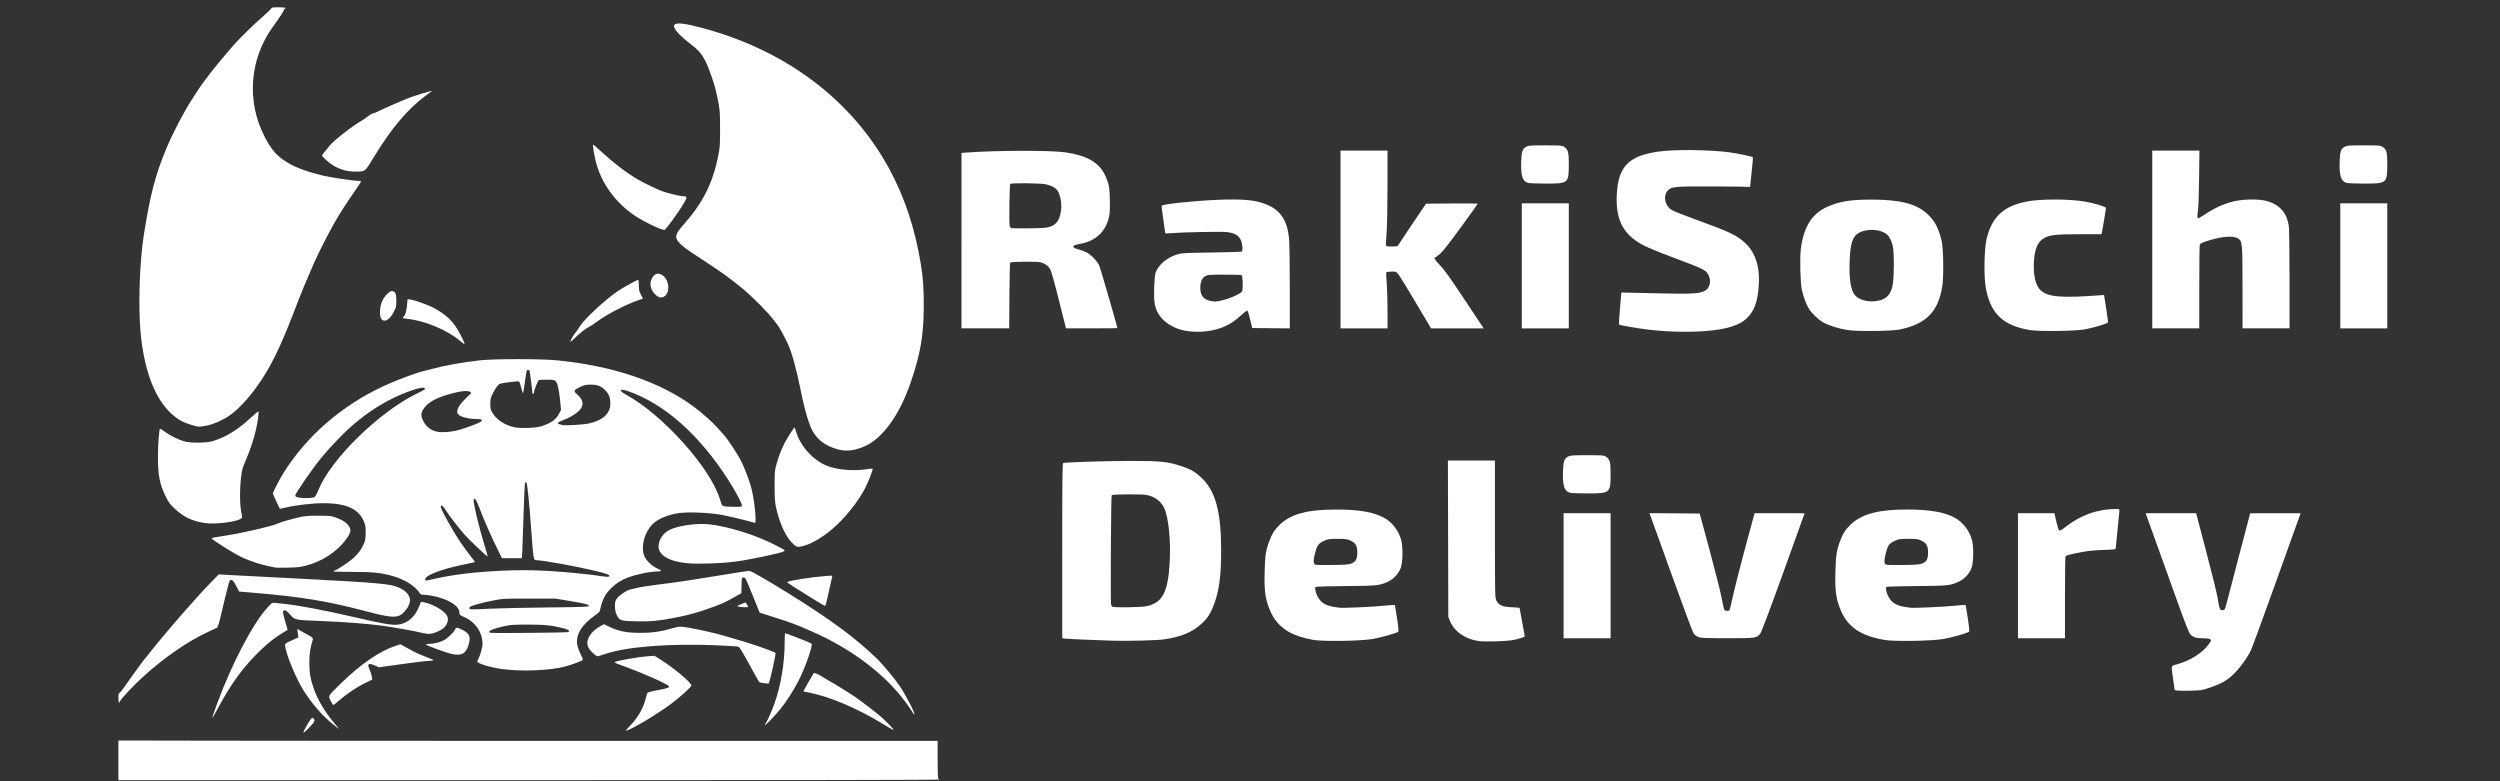 <?xml version="1.0" encoding="UTF-8" standalone="no"?>
<!-- Created with Inkscape (http://www.inkscape.org/) -->

<svg
   xmlns:dc="http://purl.org/dc/elements/1.1/"
   xmlns:cc="http://creativecommons.org/ns#"
   xmlns:rdf="http://www.w3.org/1999/02/22-rdf-syntax-ns#"
   xmlns:svg="http://www.w3.org/2000/svg"
   xmlns="http://www.w3.org/2000/svg"
   xmlns:sodipodi="http://sodipodi.sourceforge.net/DTD/sodipodi-0.dtd"
   xmlns:inkscape="http://www.inkscape.org/namespaces/inkscape"
   width="160"
   height="50"
   id="svg2"
   version="1.1"
   inkscape:version="0.48.4 r9939"
   sodipodi:docname="rakidelivery.svg">
  <rect width="100%" height="100%" fill="#333333" stroke="none"/>
  <defs
     id="defs4" />
  <sodipodi:namedview
     id="base"
     pagecolor="#ffffff"
     bordercolor="#666666"
     borderopacity="1.0"
     inkscape:pageopacity="0.0"
     inkscape:pageshadow="2"
     inkscape:zoom="5.6"
     inkscape:cx="35.46268"
     inkscape:cy="7.7792798"
     inkscape:document-units="px"
     inkscape:current-layer="layer1"
     showgrid="false"
     inkscape:window-width="1536"
     inkscape:window-height="801"
     inkscape:window-x="-8"
     inkscape:window-y="-8"
     inkscape:window-maximized="1" />
  <g
     inkscape:label="Layer 1"
     inkscape:groupmode="layer"
     id="layer1"
     transform="translate(0,-1002.362)">
    <path
       inkscape:connector-curvature="0"
       id="path2998"
       d="m 7.578,1051.024 0,-1.27 5.861,0.011 c 3.224,0.01 15.02,0.012 26.215,0.012 l 20.354,0 0,1.214 c 0,0.779 0.017,1.214 0.048,1.214 0.026,0 0.048,0.02 0.048,0.045 0,0.03 -8.786,0.045 -26.263,0.045 l -26.263,0 0,-1.27 z m 11.843,-1.787 c 0.001,-0.083 0.318,-0.658 0.462,-0.836 0.098,-0.122 0.11,-0.126 0.185,-0.055 0.054,0.05 0.07,0.11 0.05,0.18 -0.039,0.131 -0.698,0.804 -0.696,0.712 z m 20.906,-0.432 c 0.514,-0.525 0.872,-1.16 1.012,-1.793 0.033,-0.148 0.083,-0.292 0.112,-0.32 0.029,-0.028 0.299,-0.097 0.601,-0.153 0.663,-0.124 0.764,-0.156 0.764,-0.246 0,-0.117 -1.772,-0.902 -3.045,-1.35 -0.313,-0.11 -0.469,-0.185 -0.43,-0.208 0.165,-0.097 1.488,-0.328 2.162,-0.377 l 0.382,-0.028 0.406,0.256 c 0.841,0.529 1.956,1.466 1.957,1.645 7.8e-4,0.094 -0.708,0.736 -1.314,1.189 -0.843,0.631 -2.437,1.586 -2.853,1.71 -0.066,0.02 0.02,-0.095 0.244,-0.324 z m 16.192,-0.101 c -1.605,-0.99 -3.389,-1.751 -4.713,-2.011 -0.217,-0.043 -0.394,-0.08 -0.394,-0.084 0,-0.024 0.634,-1.135 0.664,-1.163 0.055,-0.052 0.257,0.042 0.734,0.338 0.231,0.143 0.43,0.26 0.443,0.26 0.027,0 1.261,0.768 1.447,0.9 0.691,0.493 1.422,1.058 1.736,1.339 0.408,0.367 0.78,0.764 0.746,0.796 -0.011,0.011 -0.31,-0.159 -0.663,-0.376 z m -35.197,0.022 c -0.694,-0.558 -1.374,-1.341 -1.913,-2.205 -0.418,-0.671 -0.951,-1.911 -1.119,-2.605 -0.09,-0.371 -0.104,-0.353 0.453,-0.6 l 0.35,-0.155 -0.034,-0.274 -0.034,-0.273 0.161,0.091 c 0.088,0.05 0.318,0.178 0.511,0.284 0.293,0.161 0.346,0.209 0.324,0.287 -0.187,0.674 -0.221,0.895 -0.223,1.466 -0.003,0.676 0.066,1.08 0.298,1.731 0.261,0.734 0.74,1.521 1.375,2.26 0.133,0.154 0.234,0.281 0.224,0.281 -0.01,0 -0.178,-0.129 -0.374,-0.287 z m 27.691,-0.08 c 0.12,-0.185 0.389,-0.798 0.553,-1.258 0.408,-1.145 0.649,-2.583 0.651,-3.888 5.4e-4,-0.324 0.012,-0.599 0.026,-0.612 0.02,-0.019 1.554,0.579 1.694,0.661 0.115,0.067 -0.401,1.546 -0.833,2.389 -0.303,0.592 -0.835,1.415 -1.187,1.837 -0.303,0.363 -0.814,0.905 -0.912,0.965 -0.085,0.052 -0.084,0.046 0.007,-0.095 z m -35.419,-0.383 c 0,-0.025 0.137,-0.417 0.304,-0.873 0.939,-2.557 2.279,-5.114 3.221,-6.144 0.269,-0.294 0.307,-0.32 0.449,-0.303 0.086,0.01 0.37,0.04 0.633,0.067 0.909,0.094 2.586,0.411 4.417,0.836 1.942,0.451 2.442,0.537 2.861,0.492 0.544,-0.058 1.03,-0.448 1.289,-1.034 0.081,-0.184 0.148,-0.354 0.148,-0.379 0,-0.126 0.716,0.095 1.129,0.348 0.564,0.346 0.717,0.606 0.57,0.97 -0.096,0.236 -0.286,0.401 -0.64,0.554 -0.342,0.148 -0.551,0.168 -0.897,0.083 -0.572,-0.14 -1.798,-0.36 -2.661,-0.478 -0.903,-0.123 -2.32,-0.233 -3.793,-0.292 -1.838,-0.074 -1.723,-0.049 -2.091,-0.455 -0.161,-0.178 -0.251,-0.242 -0.325,-0.232 -0.136,0.018 -0.129,0.121 0.053,0.742 l 0.147,0.503 -0.532,0.337 c -0.383,0.242 -0.703,0.499 -1.138,0.913 -1.108,1.054 -1.837,2.027 -2.7,3.606 -0.437,0.798 -0.443,0.809 -0.443,0.74 z m 44.79,-0.342 c -0.061,-0.105 -0.23,-0.352 -0.373,-0.55 -1.33,-1.83 -3.482,-3.467 -6.029,-4.586 -1.053,-0.463 -1.342,-0.572 -2.432,-0.918 l -0.931,-0.296 -0.174,-0.427 c -0.096,-0.235 -0.301,-0.741 -0.457,-1.124 -0.258,-0.635 -0.294,-0.697 -0.399,-0.697 -0.115,0 -0.116,0 -0.13,0.502 l -0.013,0.502 -0.464,0.262 c -0.562,0.317 -0.791,0.421 -1.443,0.655 -0.935,0.336 -1.465,0.482 -2.388,0.66 -1.039,0.2 -1.463,0.239 -2.411,0.222 -1.023,-0.019 -1.097,-0.042 -1.268,-0.407 -0.082,-0.175 -0.113,-0.323 -0.114,-0.56 -0.002,-0.288 0.013,-0.343 0.143,-0.517 0.138,-0.185 0.6,-0.497 0.81,-0.545 0.053,-0.012 0.267,-0.064 0.478,-0.115 0.21,-0.051 0.81,-0.144 1.333,-0.208 1.19,-0.145 2.055,-0.274 4.106,-0.612 0.891,-0.147 1.665,-0.267 1.72,-0.267 0.055,0 0.358,0.152 0.672,0.337 0.314,0.185 0.685,0.403 0.823,0.483 0.138,0.08 0.611,0.369 1.05,0.642 2.662,1.652 4.266,2.837 5.656,4.181 0.319,0.308 1.133,1.286 1.398,1.679 0.436,0.646 1.038,1.81 0.97,1.874 -0.012,0.011 -0.072,-0.065 -0.134,-0.17 z m -37.218,-0.707 c -0.167,-0.332 -0.198,-0.279 0.627,-1.09 1.252,-1.232 2.499,-2.092 3.519,-2.427 l 0.308,-0.101 0.206,0.108 c 0.113,0.059 0.361,0.196 0.55,0.303 0.189,0.107 0.581,0.283 0.871,0.39 0.29,0.107 0.513,0.208 0.496,0.224 -0.017,0.016 -0.119,0.03 -0.227,0.031 -0.208,8e-4 -1.425,0.152 -2.559,0.318 l -0.692,0.101 -0.295,-0.125 c -0.415,-0.176 -0.491,-0.1 -0.302,0.302 0.053,0.112 0.109,0.295 0.125,0.406 l 0.029,0.202 -0.483,0.234 c -0.502,0.243 -1.164,0.691 -1.678,1.136 -0.164,0.142 -0.313,0.259 -0.33,0.259 -0.017,0 -0.092,-0.121 -0.167,-0.269 z M 7.578,1047.035 c 0,-0.224 0.018,-0.318 0.06,-0.318 0.033,-4e-4 0.242,-0.268 0.466,-0.594 0.392,-0.573 1.221,-1.698 1.285,-1.744 0.017,-0.012 0.115,-0.134 0.216,-0.27 0.332,-0.443 1.943,-2.346 2.508,-2.962 0.303,-0.331 0.605,-0.668 0.671,-0.749 0.066,-0.082 0.366,-0.403 0.669,-0.713 l 0.549,-0.565 0.31,0.023 c 0.171,0.012 1.331,0.073 2.579,0.135 1.247,0.062 2.784,0.142 3.414,0.177 0.63,0.036 1.533,0.086 2.006,0.113 1.293,0.071 2.449,0.177 2.765,0.253 0.613,0.148 1.02,0.426 1.13,0.772 0.053,0.167 0.05,0.227 -0.023,0.444 -0.09,0.269 -0.374,0.602 -0.614,0.719 -0.302,0.147 -0.823,0.08 -2.16,-0.276 -2.401,-0.64 -4.136,-0.926 -7.133,-1.177 l -0.973,-0.082 -0.195,-0.371 c -0.157,-0.299 -0.216,-0.371 -0.302,-0.371 -0.135,0 -0.086,-0.17 -0.75,2.603 -0.06,0.253 -0.13,0.436 -0.173,0.457 -0.039,0.019 -0.309,0.145 -0.599,0.281 -1.299,0.607 -2.76,1.617 -4.131,2.856 -0.574,0.518 -1.477,1.481 -1.477,1.574 0,0.027 -0.021,0.061 -0.048,0.076 -0.03,0.017 -0.048,-0.09 -0.048,-0.29 z m 131.731,-0.482 c -0.072,-0.012 -0.131,-0.027 -0.131,-0.034 0,-0.01 -0.043,-0.312 -0.096,-0.677 -0.135,-0.936 -0.157,-0.851 0.251,-0.965 0.867,-0.243 1.666,-0.755 2.045,-1.311 0.151,-0.222 0.154,-0.233 0.068,-0.293 -0.058,-0.04 -0.222,-0.062 -0.464,-0.062 -0.43,0 -0.635,-0.066 -0.807,-0.258 -0.083,-0.093 -0.333,-0.728 -0.797,-2.018 -0.372,-1.036 -0.987,-2.748 -1.366,-3.805 l -0.69,-1.922 1.615,0 1.615,0 0.648,2.462 c 0.356,1.354 0.682,2.674 0.723,2.934 0.117,0.736 0.145,0.809 0.312,0.809 0.128,0 0.146,-0.02 0.211,-0.236 0.039,-0.13 0.092,-0.327 0.119,-0.438 0.026,-0.111 0.362,-1.401 0.747,-2.866 l 0.699,-2.664 1.615,0 1.615,0 -0.183,0.506 c -0.101,0.278 -0.785,2.185 -1.521,4.238 -0.736,2.053 -1.406,3.874 -1.488,4.047 -0.23,0.48 -0.744,1.176 -1.146,1.552 -0.414,0.386 -0.802,0.598 -1.544,0.842 -0.463,0.152 -0.521,0.16 -1.203,0.172 -0.394,0.01 -0.775,0 -0.848,-0.01 z m -90.41,-0.465 c -0.135,-0.018 -0.266,-0.045 -0.291,-0.06 -0.025,-0.015 -0.202,-0.316 -0.392,-0.669 -0.609,-1.128 -0.867,-1.564 -0.948,-1.605 -0.044,-0.022 -0.703,-0.065 -1.464,-0.096 -2.964,-0.12 -5.636,0.087 -7.034,0.545 -0.228,0.075 -0.451,0.147 -0.496,0.16 -0.055,0.017 -0.164,-0.053 -0.339,-0.218 -0.345,-0.325 -0.419,-0.578 -0.275,-0.94 0.11,-0.277 0.416,-0.584 0.775,-0.775 l 0.223,-0.119 0.367,0.177 c 0.577,0.278 1.1,0.379 1.957,0.377 0.759,0 1.267,-0.07 1.934,-0.262 0.56,-0.161 0.58,-0.163 1.165,-0.068 0.508,0.082 1.895,0.396 2.177,0.493 0.066,0.023 0.281,0.085 0.477,0.138 1.111,0.3 2.885,0.908 2.9,0.993 0.02,0.116 -0.392,1.944 -0.441,1.953 -0.026,0 -0.158,-0.01 -0.294,-0.025 z m -16.61,-0.883 c -0.807,-0.1 -1.743,-0.373 -1.743,-0.51 0,-0.027 0.035,-0.113 0.078,-0.191 0.119,-0.217 0.257,-0.709 0.257,-0.92 0,-0.745 -0.452,-1.413 -1.171,-1.729 -0.295,-0.13 -0.309,-0.143 -0.309,-0.296 0,-0.43 -0.749,-0.884 -1.767,-1.07 -0.197,-0.036 -0.437,-0.065 -0.533,-0.065 -0.148,0 -0.191,-0.024 -0.277,-0.155 -0.266,-0.405 -0.921,-0.814 -1.649,-1.028 -0.752,-0.221 -1.277,-0.277 -2.614,-0.278 -0.676,-5e-4 -1.23,-0.015 -1.23,-0.032 -4.8e-5,-0.017 0.044,-0.044 0.099,-0.06 0.178,-0.053 0.922,-0.549 1.191,-0.794 0.313,-0.285 0.532,-0.587 0.675,-0.932 0.082,-0.197 0.105,-0.35 0.106,-0.702 0.002,-0.393 -0.015,-0.488 -0.131,-0.75 -0.343,-0.774 -1.138,-1.124 -2.561,-1.128 -0.693,0 -1.802,0.126 -2.433,0.281 -0.196,0.048 -0.359,0.083 -0.363,0.078 -0.047,-0.062 -0.45,-0.942 -0.45,-0.981 0,-0.075 0.401,-0.858 0.631,-1.232 1.483,-2.411 3.78,-4.41 6.508,-5.663 0.825,-0.379 2.011,-0.821 2.531,-0.943 0.158,-0.037 0.405,-0.1 0.549,-0.139 0.785,-0.215 1.882,-0.411 3.032,-0.543 0.887,-0.101 3.915,-0.101 4.942,0 3.587,0.356 6.581,1.371 8.738,2.962 0.479,0.353 1.239,1.027 1.504,1.332 0.131,0.151 0.298,0.339 0.37,0.416 0.357,0.384 1.012,1.393 1.258,1.937 0.221,0.489 0.448,1.112 0.567,1.556 0.126,0.472 0.264,1.48 0.264,1.932 4e-5,0.253 -0.01,0.283 -0.084,0.26 -0.425,-0.132 -1.594,-0.413 -2.113,-0.508 -0.769,-0.14 -2.134,-0.195 -2.719,-0.11 -0.724,0.106 -1.385,0.391 -1.706,0.736 -0.502,0.539 -0.724,1.396 -0.512,1.982 0.107,0.297 0.474,0.66 0.826,0.817 0.157,0.07 0.275,0.144 0.262,0.164 -0.013,0.02 -0.11,0.036 -0.215,0.036 -0.485,0 -1.391,0.187 -1.94,0.4 -0.427,0.166 -0.674,0.324 -1.032,0.662 -0.393,0.372 -0.581,0.741 -0.723,1.421 -0.017,0.083 -0.115,0.184 -0.3,0.312 -0.874,0.605 -1.268,1.252 -1.158,1.9 0.026,0.15 0.124,0.421 0.219,0.603 0.095,0.182 0.155,0.347 0.132,0.368 -0.078,0.073 -0.729,0.313 -1.147,0.423 -0.917,0.242 -2.675,0.321 -3.859,0.175 z m 4.026,-2.381 c 0.211,-0.041 0.098,-0.162 -0.23,-0.247 -0.739,-0.192 -1.23,-0.243 -2.316,-0.241 -0.913,0 -1.108,0.014 -1.489,0.1 -0.642,0.145 -0.971,0.269 -0.971,0.368 0,0.078 0.107,0.081 2.447,0.062 1.346,-0.011 2.497,-0.03 2.558,-0.042 z m -4.933,-1.507 c 0.525,-0.027 2.158,-0.062 3.629,-0.078 2.328,-0.025 2.674,-0.038 2.674,-0.097 0,-0.095 -0.211,-0.15 -1.242,-0.321 l -0.907,-0.15 -1.671,0 c -1.637,0 -1.684,0 -2.312,0.126 -0.727,0.141 -1.381,0.323 -1.478,0.411 -0.036,0.032 -0.051,0.081 -0.033,0.108 0.04,0.061 0.141,0.061 1.34,-6e-4 z m -3.503,-1.925 c 1.201,-0.268 2.592,-0.431 4.326,-0.508 1.717,-0.076 3.193,-0.01 5.623,0.261 0.131,0.014 0.428,0.056 0.658,0.091 0.405,0.063 0.512,0.057 0.512,-0.029 0,-0.072 -0.168,-0.13 -0.915,-0.312 -1.094,-0.268 -3.335,-0.676 -3.715,-0.676 -0.107,0 -0.159,-0.027 -0.191,-0.101 -0.043,-0.1 -0.11,-0.802 -0.193,-2.035 -0.086,-1.268 -0.238,-2.784 -0.285,-2.828 -0.03,-0.029 -0.064,-0.03 -0.091,0 -0.024,0.024 -0.067,0.872 -0.095,1.886 -0.029,1.014 -0.066,2.091 -0.082,2.394 l -0.03,0.551 -0.637,0 -0.637,0 -0.198,-0.393 c -0.422,-0.84 -0.98,-2.104 -1.265,-2.866 -0.191,-0.513 -0.306,-0.664 -0.348,-0.458 -0.035,0.173 0.328,1.697 0.67,2.81 0.132,0.428 0.23,0.787 0.219,0.798 -0.027,0.025 -1.271,-1.158 -1.492,-1.419 -0.455,-0.537 -0.891,-1.099 -1.102,-1.421 -0.225,-0.344 -0.292,-0.42 -0.368,-0.422 -0.084,0 -0.021,0.192 0.196,0.61 0.22,0.424 0.791,1.396 0.961,1.637 0.044,0.062 0.185,0.264 0.315,0.449 0.129,0.185 0.339,0.465 0.466,0.622 0.127,0.157 0.223,0.293 0.213,0.302 -0.01,0.01 -0.318,0.077 -0.685,0.151 -1.54,0.31 -2.639,0.753 -2.479,0.998 0.034,0.052 -0.033,0.061 0.649,-0.091 z m 19.604,-4.665 c 0.037,-0.09 -0.363,-0.849 -0.852,-1.617 -1.858,-2.92 -4.135,-4.934 -6.474,-5.727 -0.522,-0.177 -0.582,-0.03 -0.096,0.234 2.329,1.265 5.395,4.67 6.005,6.668 0.06,0.198 0.129,0.384 0.153,0.413 0.06,0.075 0.181,0.091 0.742,0.098 0.419,0.01 0.495,0 0.522,-0.069 z m -27.352,-0.552 c 0.044,-0.022 0.159,-0.234 0.255,-0.471 0.791,-1.952 3.858,-4.957 6.268,-6.14 0.557,-0.273 0.589,-0.296 0.511,-0.37 -0.127,-0.12 -1.267,0.266 -2.198,0.744 -0.94,0.483 -1.786,1.078 -2.682,1.89 -0.365,0.33 -1.23,1.236 -1.529,1.602 -0.091,0.111 -0.191,0.233 -0.222,0.27 -0.532,0.636 -1.639,2.244 -1.639,2.381 0,0.071 0.109,0.112 0.382,0.144 0.304,0.035 0.738,0.01 0.855,-0.049 z m 9.247,-4.298 c 0.426,-0.116 1.281,-0.438 1.394,-0.525 0.141,-0.108 0.063,-0.17 -0.215,-0.17 -0.665,-8e-4 -1.226,-0.174 -1.286,-0.398 -0.062,-0.234 0.169,-0.594 0.676,-1.056 0.228,-0.208 0.235,-0.22 0.147,-0.281 -0.162,-0.112 -0.62,-0.062 -1.363,0.147 -0.854,0.241 -1.384,0.548 -1.635,0.951 -0.175,0.28 -0.169,0.472 0.023,0.818 0.178,0.319 0.432,0.518 0.785,0.612 0.323,0.086 0.95,0.044 1.473,-0.098 z m 5.276,-0.235 c 0.626,-0.211 0.93,-0.427 1.123,-0.8 l 0.127,-0.244 -0.053,-0.566 c -0.069,-0.731 -0.176,-1.188 -0.301,-1.29 -0.077,-0.063 -0.187,-0.079 -0.541,-0.079 -0.244,0 -0.478,0.012 -0.519,0.027 -0.069,0.025 -0.315,0.655 -0.315,0.807 0,0.036 -0.021,0.065 -0.048,0.065 -0.026,0 -0.048,-0.01 -0.048,-0.018 0,-0.055 -0.147,-1.241 -0.169,-1.365 -0.018,-0.102 -0.052,-0.146 -0.113,-0.146 -0.096,0 -0.088,-0.037 -0.225,0.932 -0.046,0.327 -0.094,0.586 -0.105,0.575 -0.011,-0.011 -0.06,-0.175 -0.109,-0.366 -0.048,-0.191 -0.108,-0.365 -0.133,-0.389 -0.028,-0.027 -0.27,-0.013 -0.649,0.037 -0.57,0.075 -0.61,0.087 -0.728,0.218 -0.069,0.077 -0.202,0.291 -0.296,0.476 -0.152,0.3 -0.171,0.377 -0.171,0.699 -3.82e-4,0.334 0.012,0.381 0.167,0.621 0.257,0.399 0.76,0.726 1.326,0.861 0.4,0.095 1.426,0.062 1.781,-0.057 z m 2.978,-0.166 c 0.93,-0.192 1.43,-0.64 1.43,-1.284 2.38e-4,-0.383 -0.082,-0.6 -0.322,-0.846 -0.271,-0.278 -0.496,-0.366 -0.937,-0.366 -0.308,0 -0.401,0.02 -0.666,0.145 -0.438,0.206 -0.458,0.258 -0.183,0.495 0.545,0.472 0.412,0.935 -0.402,1.395 -0.15,0.085 -0.403,0.2 -0.561,0.256 -0.308,0.108 -0.369,0.207 -0.157,0.251 0.072,0.015 0.153,0.036 0.179,0.046 0.105,0.04 1.31,-0.028 1.619,-0.091 z m -8.699,14.744 c -0.357,-0.075 -1.682,-0.557 -1.682,-0.612 0,-0.021 0.102,-0.038 0.227,-0.039 0.277,-6e-4 0.635,-0.087 0.91,-0.22 0.232,-0.112 0.646,-0.503 0.729,-0.69 0.067,-0.151 0.127,-0.154 0.415,-0.016 0.474,0.227 0.588,0.418 0.497,0.83 -0.154,0.69 -0.44,0.885 -1.096,0.747 z m 65.733,-0.826 c -0.879,-0.117 -1.592,-0.609 -1.866,-1.288 l -0.108,-0.267 -0.013,-5.002 -0.013,-5.002 1.505,0 1.505,0 0,4.392 c 0,4.301 0.002,4.396 0.096,4.578 0.152,0.296 0.394,0.398 0.991,0.42 0.269,0.01 0.489,0.031 0.49,0.046 0,0.016 0.075,0.423 0.167,0.905 0.092,0.482 0.167,0.891 0.167,0.907 4.8e-4,0.056 -0.497,0.206 -0.859,0.259 -0.458,0.067 -1.709,0.098 -2.061,0.051 z m -23.533,-0.03 c -1.079,-0.031 -2.896,-0.113 -3.02,-0.136 l -0.131,-0.024 0,-5.596 c 0,-4.437 0.012,-5.6 0.06,-5.614 0.162,-0.049 2.832,-0.132 4.309,-0.134 1.863,0 2.331,0.042 3.151,0.299 0.662,0.207 0.96,0.374 1.388,0.776 0.902,0.848 1.261,2.168 1.263,4.633 7.2e-4,1.564 -0.115,2.504 -0.41,3.346 -0.233,0.662 -0.417,0.964 -0.831,1.356 -0.56,0.532 -1.32,0.852 -2.392,1.008 -0.496,0.072 -2.294,0.118 -3.386,0.087 z m 2.204,-2.197 c 1.045,-0.208 1.402,-0.854 1.52,-2.747 0.088,-1.408 -0.066,-2.957 -0.354,-3.553 -0.214,-0.444 -0.59,-0.72 -1.127,-0.829 -0.296,-0.06 -2.162,-0.048 -2.228,0.014 -0.044,0.042 -0.083,6.761 -0.04,6.985 0.016,0.082 0.062,0.152 0.109,0.163 0.209,0.052 1.818,0.026 2.119,-0.034 z m 10.761,2.155 c -0.236,-0.036 -0.625,-0.127 -0.866,-0.203 -1.027,-0.322 -1.653,-0.893 -2.01,-1.834 -0.254,-0.67 -0.315,-1.161 -0.285,-2.324 0.026,-1.039 0.074,-1.362 0.288,-1.945 0.177,-0.481 0.353,-0.762 0.674,-1.07 0.72,-0.691 1.782,-0.976 3.629,-0.974 1.454,0 2.394,0.165 3.06,0.532 0.517,0.285 0.928,0.824 1.093,1.433 0.112,0.413 0.099,1.373 -0.024,1.748 -0.12,0.365 -0.459,0.736 -0.825,0.903 -0.548,0.25 -0.681,0.265 -2.588,0.281 -0.972,0.01 -1.839,0.027 -1.928,0.041 -0.161,0.025 -0.161,0.026 -0.132,0.224 0.035,0.237 0.184,0.532 0.358,0.709 0.218,0.221 0.543,0.336 1.163,0.412 0.271,0.033 2.088,-0.049 2.938,-0.133 0.334,-0.033 0.616,-0.053 0.625,-0.045 0.009,0.01 0.073,0.391 0.142,0.852 0.109,0.73 0.116,0.842 0.055,0.879 -0.169,0.101 -1.119,0.365 -1.622,0.451 -0.733,0.126 -3.076,0.165 -3.747,0.063 z m 2.389,-4.893 c 0.284,-0.114 0.38,-0.291 0.38,-0.704 0,-0.432 -0.099,-0.608 -0.431,-0.764 -0.216,-0.102 -0.293,-0.112 -0.835,-0.112 -0.568,0 -0.611,0.01 -0.883,0.135 -0.338,0.16 -0.433,0.292 -0.557,0.781 -0.112,0.441 -0.113,0.661 -0.004,0.724 0.055,0.032 0.436,0.043 1.11,0.033 0.84,-0.012 1.062,-0.029 1.22,-0.092 z m 34.14,4.893 c -0.236,-0.036 -0.625,-0.127 -0.866,-0.203 -1.027,-0.322 -1.653,-0.893 -2.01,-1.834 -0.254,-0.67 -0.315,-1.161 -0.285,-2.324 0.026,-1.039 0.074,-1.362 0.288,-1.945 0.177,-0.481 0.353,-0.762 0.674,-1.07 0.72,-0.691 1.782,-0.976 3.629,-0.974 1.454,0 2.394,0.165 3.06,0.532 0.517,0.285 0.928,0.824 1.093,1.433 0.112,0.413 0.099,1.373 -0.024,1.748 -0.12,0.365 -0.459,0.736 -0.825,0.903 -0.548,0.25 -0.681,0.265 -2.588,0.281 -0.972,0.01 -1.839,0.027 -1.928,0.041 -0.161,0.025 -0.161,0.026 -0.132,0.224 0.035,0.237 0.184,0.532 0.358,0.709 0.218,0.221 0.543,0.336 1.163,0.412 0.271,0.033 2.088,-0.049 2.938,-0.133 0.334,-0.033 0.616,-0.053 0.625,-0.045 0.009,0.01 0.073,0.391 0.142,0.852 0.109,0.73 0.116,0.842 0.055,0.879 -0.169,0.101 -1.119,0.365 -1.622,0.451 -0.733,0.126 -3.076,0.165 -3.747,0.063 z m 2.389,-4.893 c 0.284,-0.114 0.38,-0.291 0.38,-0.704 0,-0.432 -0.099,-0.608 -0.431,-0.764 -0.216,-0.102 -0.293,-0.112 -0.835,-0.112 -0.568,0 -0.611,0.01 -0.883,0.135 -0.338,0.16 -0.433,0.292 -0.557,0.781 -0.112,0.441 -0.113,0.661 -0.004,0.724 0.055,0.032 0.436,0.043 1.11,0.033 0.84,-0.012 1.062,-0.029 1.22,-0.092 z m -22.946,0.779 0,-4.002 1.504,0 1.504,0 0,4.002 0,4.002 -1.504,0 -1.504,0 0,-4.002 z m 8.614,3.916 c -0.108,-0.046 -0.239,-0.142 -0.291,-0.213 -0.052,-0.071 -0.667,-1.717 -1.366,-3.659 -0.699,-1.941 -1.314,-3.646 -1.366,-3.789 l -0.095,-0.259 1.607,0.012 1.607,0.012 0.633,2.338 c 0.348,1.286 0.691,2.642 0.761,3.013 0.164,0.859 0.171,0.877 0.348,0.877 0.078,0 0.154,-0.019 0.17,-0.043 0.015,-0.023 0.112,-0.433 0.216,-0.911 0.145,-0.669 0.876,-3.464 1.342,-5.128 l 0.047,-0.169 1.598,0 c 0.879,0 1.598,0 1.598,0.011 0,0.01 -0.613,1.709 -1.361,3.784 -0.871,2.413 -1.403,3.825 -1.477,3.917 -0.232,0.286 -0.268,0.291 -2.111,0.29 -1.52,-9e-4 -1.681,-0.01 -1.86,-0.085 z m 20.466,-3.916 0,-4.002 1.166,0 1.166,0 0.052,0.23 c 0.154,0.677 0.21,0.858 0.269,0.879 0.036,0.013 0.179,-0.066 0.318,-0.176 1.005,-0.799 2.105,-1.2 3.296,-1.202 0.204,-4e-4 0.227,0.01 0.226,0.101 -4.8e-4,0.056 -0.054,0.607 -0.119,1.225 -0.065,0.618 -0.119,1.157 -0.119,1.197 0,0.063 -0.108,0.076 -0.8,0.099 -0.572,0.019 -0.963,0.058 -1.373,0.137 -0.924,0.179 -1.015,0.206 -1.045,0.314 -0.015,0.053 -0.028,1.245 -0.028,2.649 l -6.6e-4,2.552 -1.504,0 -1.504,0 0,-4.002 z m -81.868,1.983 c -0.142,-0.03 -0.142,-0.031 0.128,-0.152 0.149,-0.067 0.283,-0.122 0.297,-0.122 0.026,0 0.171,0.246 0.171,0.29 0,0.033 -0.416,0.022 -0.597,-0.016 z m 4.889,-0.416 c -1.531,-0.948 -1.808,-1.128 -1.786,-1.162 0.055,-0.083 1.577,-0.322 2.477,-0.388 0.401,-0.029 0.422,-0.027 0.396,0.054 -0.015,0.047 -0.083,0.348 -0.151,0.67 -0.189,0.891 -0.266,1.192 -0.307,1.192 -0.021,0 -0.304,-0.165 -0.629,-0.366 z m -34.566,-2.09 c -0.797,-0.145 -1.539,-0.38 -2.211,-0.698 -0.414,-0.197 -1.808,-1.075 -1.838,-1.158 -0.017,-0.048 0.059,-0.064 0.874,-0.186 1.069,-0.16 2.996,-0.607 3.357,-0.779 0.181,-0.086 0.811,-0.27 1.347,-0.393 0.381,-0.087 0.579,-0.104 1.242,-0.103 0.69,9e-4 0.823,0.013 1.071,0.099 0.419,0.145 0.683,0.306 0.841,0.512 0.221,0.287 0.186,0.465 -0.183,0.957 -0.562,0.748 -1.494,1.353 -2.493,1.618 -0.38,0.101 -0.57,0.123 -1.17,0.136 -0.394,0.01 -0.77,0.01 -0.836,-0.01 z m 26.43,-0.273 c -1.184,-0.101 -1.886,-0.503 -1.886,-1.08 0,-0.42 0.278,-0.841 0.699,-1.056 0.529,-0.27 1.718,-0.44 2.509,-0.359 1.271,0.131 3.12,0.717 4.374,1.386 0.536,0.286 0.52,0.274 0.455,0.335 -0.109,0.103 -2.122,0.533 -3.119,0.666 -0.856,0.115 -2.336,0.167 -3.032,0.107 z m 6.765,-1.204 c -0.471,-0.401 -0.902,-1.304 -1.138,-2.385 -0.07,-0.321 -0.088,-0.604 -0.087,-1.371 9.8e-4,-0.906 0.009,-0.996 0.13,-1.425 0.191,-0.678 0.435,-1.234 0.792,-1.8 0.175,-0.278 0.331,-0.505 0.346,-0.506 0.015,-5e-4 0.065,0.125 0.11,0.279 0.27,0.915 1.097,1.827 1.968,2.171 0.641,0.253 1.611,0.347 2.43,0.235 0.263,-0.036 0.487,-0.057 0.498,-0.048 0.041,0.035 -0.3,0.904 -0.509,1.297 -0.475,0.892 -1.303,1.914 -2.085,2.575 -0.738,0.623 -1.523,1.05 -2.056,1.119 -0.187,0.024 -0.221,0.012 -0.4,-0.14 z m -37.696,-1.374 c -0.786,-0.117 -1.34,-0.377 -1.885,-0.883 -0.332,-0.308 -0.426,-0.431 -0.59,-0.764 -0.412,-0.837 -0.52,-1.38 -0.52,-2.609 0,-0.68 0.063,-1.591 0.121,-1.757 0.013,-0.036 0.129,0.026 0.32,0.172 0.313,0.238 0.783,0.472 1.231,0.613 0.371,0.116 1.386,0.115 1.791,0 0.816,-0.235 1.581,-0.691 2.369,-1.411 0.305,-0.279 0.57,-0.507 0.59,-0.507 0.053,0 -0.02,0.589 -0.143,1.147 -0.124,0.562 -0.383,1.349 -0.63,1.911 -0.092,0.21 -0.187,0.443 -0.211,0.517 -0.187,0.588 -0.247,2.172 -0.109,2.86 0.071,0.351 0.07,0.378 -0.007,0.431 -0.31,0.213 -1.677,0.38 -2.325,0.283 z m 87.369,-1.936 c -0.363,-0.099 -0.477,-0.465 -0.441,-1.412 0.023,-0.612 0.086,-0.781 0.337,-0.911 0.134,-0.069 0.291,-0.08 1.213,-0.08 0.996,0 1.067,0.01 1.194,0.093 0.263,0.182 0.302,0.326 0.302,1.137 0,1.197 -0.029,1.22 -1.504,1.216 -0.525,0 -1.021,-0.021 -1.101,-0.043 z m -46.938,-2.802 c -0.643,-0.196 -1.063,-0.48 -1.407,-0.951 -0.293,-0.401 -0.592,-1.35 -0.881,-2.795 -0.27,-1.349 -0.578,-2.462 -0.825,-2.982 -0.256,-0.539 -0.545,-1.066 -0.68,-1.236 -0.078,-0.099 -0.179,-0.231 -0.226,-0.292 -0.361,-0.481 -1.382,-1.509 -2.019,-2.032 -0.718,-0.59 -1.248,-0.975 -2.253,-1.638 -0.333,-0.22 -0.801,-0.528 -1.04,-0.685 -0.524,-0.345 -0.846,-0.649 -0.908,-0.857 -0.061,-0.205 0.045,-0.429 0.385,-0.811 1.308,-1.47 1.927,-2.692 2.297,-4.527 0.093,-0.465 0.107,-0.678 0.107,-1.679 -5e-4,-1.188 -0.017,-1.336 -0.263,-2.425 -0.122,-0.541 -0.483,-1.552 -0.7,-1.959 -0.259,-0.487 -0.421,-0.661 -1.111,-1.197 -0.417,-0.324 -0.746,-0.663 -0.833,-0.861 -0.065,-0.145 -0.064,-0.169 0.002,-0.232 0.155,-0.146 0.683,-0.078 1.858,0.24 5.307,1.438 9.501,4.614 11.875,8.993 0.983,1.812 1.642,3.799 2.017,6.074 0.146,0.887 0.194,1.575 0.191,2.72 -0.006,1.859 -0.21,3.046 -0.838,4.879 -0.71,2.069 -1.787,3.567 -2.93,4.075 -0.684,0.304 -1.232,0.358 -1.817,0.179 z m -41.325,-1.553 c -0.536,-0.168 -0.808,-0.32 -1.204,-0.672 -1.069,-0.949 -1.755,-2.706 -1.998,-5.11 -0.171,-1.697 -0.082,-4.591 0.195,-6.353 0.408,-2.597 0.749,-3.894 1.471,-5.608 0.412,-0.977 1.126,-2.337 1.629,-3.103 0.114,-0.173 0.251,-0.386 0.305,-0.472 0.396,-0.635 1.23,-1.696 2.298,-2.923 0.404,-0.464 1.389,-1.43 1.948,-1.91 0.282,-0.243 0.513,-0.469 0.513,-0.502 0,-0.047 0.105,-0.061 0.454,-0.061 0.271,0 0.454,0.018 0.454,0.045 0,0.025 -0.021,0.045 -0.048,0.045 -0.026,0 -0.048,0.025 -0.049,0.056 -0.001,0.074 -0.275,0.497 -0.711,1.098 -1.505,2.074 -1.704,4.802 -0.516,7.066 0.455,0.867 0.773,1.22 1.484,1.648 0.499,0.3 1.298,0.592 2.229,0.813 0.487,0.116 1.953,0.334 2.245,0.334 0.094,10e-5 0.183,0.012 0.198,0.026 0.015,0.014 -0.181,0.323 -0.436,0.686 -0.255,0.363 -0.557,0.812 -0.671,0.998 -0.115,0.185 -0.266,0.428 -0.337,0.54 -0.357,0.56 -1.176,2.128 -1.533,2.937 -0.469,1.062 -0.794,1.835 -0.997,2.369 -1.019,2.687 -1.583,3.918 -2.316,5.059 -0.657,1.021 -1.437,1.913 -2.069,2.364 -0.457,0.326 -1.103,0.615 -1.552,0.695 -0.488,0.087 -0.51,0.085 -0.987,-0.064 z m 17.238,-5.363 c -0.82,-0.696 -2.259,-1.298 -3.378,-1.412 -0.309,-0.032 -0.349,-0.059 -0.227,-0.154 0.098,-0.077 0.178,-0.364 0.211,-0.765 l 0.028,-0.337 0.143,0.013 c 0.287,0.027 1.215,0.361 1.599,0.576 0.608,0.34 1.006,0.681 1.319,1.128 0.238,0.341 0.63,1.119 0.584,1.159 -0.009,0.01 -0.134,-0.086 -0.279,-0.209 z m 7.067,0.012 c 0,-0.066 0.221,-0.439 0.336,-0.566 0.045,-0.049 0.169,-0.232 0.277,-0.405 0.271,-0.435 1.566,-1.641 2.348,-2.186 0.351,-0.245 1.28,-0.76 1.37,-0.76 0.021,1e-4 0.039,0.157 0.039,0.348 7.78e-4,0.29 0.023,0.389 0.131,0.588 0.072,0.132 0.13,0.247 0.13,0.255 0,0.01 -0.075,0.039 -0.167,0.067 -0.749,0.233 -2.128,0.93 -2.698,1.365 -0.197,0.15 -0.476,0.332 -0.621,0.404 -0.145,0.072 -0.452,0.306 -0.683,0.519 -0.231,0.213 -0.43,0.397 -0.442,0.407 -0.012,0.01 -0.021,-0.01 -0.021,-0.037 z m 39.536,-0.633 c -0.622,-0.076 -1.212,-0.343 -1.599,-0.725 -0.313,-0.309 -0.488,-0.642 -0.557,-1.061 -0.073,-0.442 -0.025,-1.738 0.074,-1.993 0.188,-0.484 0.73,-0.936 1.358,-1.132 0.302,-0.094 0.423,-0.101 2.214,-0.125 1.042,-0.014 1.912,-0.042 1.934,-0.062 0.087,-0.082 0.038,-0.545 -0.081,-0.772 -0.148,-0.28 -0.377,-0.407 -0.852,-0.471 -0.336,-0.045 -2.799,0 -3.623,0.071 -0.19,0.016 -0.346,0.011 -0.346,-0.01 4e-5,-0.021 -0.056,-0.42 -0.124,-0.885 -0.068,-0.465 -0.112,-0.858 -0.097,-0.872 0.108,-0.102 2.18,-0.318 3.564,-0.371 1.729,-0.067 2.493,0.012 3.222,0.333 0.835,0.367 1.248,1.012 1.36,2.126 0.027,0.267 0.049,1.673 0.049,3.127 l 4e-5,2.642 -1.202,-0.012 -1.202,-0.012 -0.13,-0.532 c -0.071,-0.293 -0.15,-0.551 -0.175,-0.575 -0.029,-0.027 -0.176,0.078 -0.4,0.285 -0.195,0.18 -0.496,0.413 -0.669,0.519 -0.734,0.447 -1.711,0.629 -2.719,0.507 z m 2.191,-1.98 c 0.223,-0.05 0.586,-0.181 0.822,-0.296 0.382,-0.186 0.426,-0.221 0.453,-0.357 0.04,-0.199 0.008,-0.902 -0.043,-0.95 -0.022,-0.021 -0.516,-0.037 -1.098,-0.037 -0.933,0 -1.077,0.01 -1.217,0.082 -0.215,0.111 -0.34,0.38 -0.341,0.738 -0.002,0.506 0.189,0.76 0.648,0.861 0.277,0.061 0.341,0.058 0.777,-0.04 z m 28.298,1.975 c -0.315,-0.02 -0.842,-0.069 -1.17,-0.11 -0.598,-0.074 -1.714,-0.271 -1.755,-0.309 -0.012,-0.011 0.017,-0.477 0.064,-1.035 l 0.086,-1.014 0.127,0 c 0.07,0 1.04,0.021 2.156,0.047 2.179,0.051 2.659,0.029 3.028,-0.14 0.359,-0.164 0.473,-0.645 0.252,-1.061 -0.151,-0.284 -0.326,-0.37 -2.143,-1.05 -1.56,-0.584 -2.079,-0.819 -2.527,-1.143 -0.907,-0.657 -1.261,-1.55 -1.181,-2.972 0.099,-1.749 0.76,-2.426 2.633,-2.699 1.067,-0.155 3.342,-0.129 4.656,0.054 0.465,0.065 1.372,0.259 1.419,0.303 0.011,0.011 -0.024,0.431 -0.079,0.935 -0.055,0.503 -0.099,0.931 -0.099,0.951 0,0.019 -0.017,0.025 -0.038,0.013 -0.021,-0.012 -1.058,-0.026 -2.304,-0.03 -2.408,-0.01 -2.63,0.01 -2.875,0.212 -0.377,0.316 -0.269,0.999 0.204,1.297 0.119,0.075 0.882,0.376 1.695,0.67 1.971,0.711 2.462,0.946 2.988,1.427 0.71,0.65 0.998,1.64 0.865,2.974 -0.089,0.893 -0.312,1.445 -0.747,1.855 -0.276,0.26 -0.506,0.384 -1.002,0.543 -0.892,0.286 -2.497,0.392 -4.254,0.282 z m 11.723,-0.068 c -0.567,-0.085 -1.226,-0.29 -1.576,-0.49 -0.313,-0.179 -0.741,-0.587 -0.923,-0.882 -0.157,-0.253 -0.348,-0.764 -0.443,-1.187 -0.1,-0.442 -0.142,-2.036 -0.069,-2.627 0.173,-1.4 0.703,-2.252 1.674,-2.693 0.788,-0.358 1.491,-0.472 2.889,-0.47 1.857,0 2.905,0.289 3.611,0.988 0.416,0.412 0.641,0.852 0.835,1.632 0.116,0.467 0.146,2.274 0.047,2.906 -0.256,1.641 -1.018,2.424 -2.708,2.784 -0.512,0.109 -2.703,0.135 -3.338,0.039 z m 2.059,-1.906 c 0.432,-0.115 0.663,-0.376 0.792,-0.891 0.11,-0.443 0.124,-2.165 0.021,-2.594 -0.093,-0.387 -0.264,-0.678 -0.472,-0.806 -0.469,-0.287 -1.272,-0.287 -1.741,-2e-4 -0.364,0.223 -0.508,0.7 -0.547,1.818 -0.039,1.125 0.079,1.854 0.35,2.158 0.308,0.345 0.987,0.479 1.598,0.316 z m 9.64,1.912 c -1.81,-0.279 -2.647,-1.117 -2.898,-2.902 -0.101,-0.72 -0.062,-2.325 0.07,-2.901 0.33,-1.43 1.077,-2.136 2.568,-2.427 0.896,-0.174 2.639,-0.175 3.722,-10e-4 0.568,0.091 1.36,0.329 1.36,0.408 0,0.067 -0.226,1.418 -0.264,1.582 l -0.024,0.101 -1.396,8e-4 c -1.473,8e-4 -1.843,0.037 -2.214,0.216 -0.461,0.222 -0.666,0.671 -0.718,1.568 -0.048,0.825 0.118,1.522 0.426,1.798 0.5,0.447 1.308,0.512 3.925,0.317 l 0.141,-0.01 0.135,0.853 c 0.074,0.469 0.126,0.876 0.114,0.904 -0.031,0.075 -0.989,0.36 -1.509,0.448 -0.623,0.106 -2.853,0.135 -3.438,0.044 z m -68.426,-5.728 0,-5.614 0.394,-0.029 c 1.892,-0.139 5.329,-0.143 6.239,-0.01 1.576,0.235 2.322,0.733 2.693,1.795 0.13,0.372 0.145,0.478 0.166,1.179 0.015,0.486 0.002,0.882 -0.033,1.073 -0.179,0.97 -0.819,1.606 -1.812,1.801 -0.434,0.085 -0.484,0.106 -0.484,0.198 0,0.057 0.079,0.098 0.298,0.156 0.164,0.043 0.402,0.131 0.529,0.196 0.329,0.169 0.718,0.582 0.842,0.893 0.077,0.193 1.147,3.888 1.147,3.959 0,0.01 -0.741,0.014 -1.646,0.014 l -1.646,0 -0.026,-0.101 c -0.014,-0.056 -0.218,-0.866 -0.452,-1.801 -0.264,-1.055 -0.468,-1.77 -0.536,-1.887 -0.125,-0.213 -0.348,-0.371 -0.623,-0.441 -0.217,-0.055 -1.87,-0.04 -1.931,0.018 -0.022,0.021 -0.046,0.977 -0.053,2.125 l -0.013,2.087 -1.527,0 -1.527,0 0,-5.614 z m 5.623,-0.877 c 0.482,-0.148 0.696,-0.481 0.759,-1.18 0.035,-0.383 -0.078,-0.925 -0.238,-1.15 -0.136,-0.189 -0.395,-0.326 -0.766,-0.404 -0.326,-0.068 -2.19,-0.088 -2.258,-0.024 -0.046,0.043 -0.083,2.454 -0.041,2.669 0.016,0.081 0.064,0.153 0.11,0.165 0.045,0.012 0.555,0.017 1.133,0.011 0.839,-0.01 1.101,-0.027 1.302,-0.088 z m 18.634,0.803 0,-5.688 1.504,0 1.504,0 -10e-4,2.26 c -5.3e-4,1.243 -0.025,2.563 -0.053,2.934 -0.061,0.78 -0.062,0.872 -0.018,0.913 0.052,0.049 0.707,0.036 0.727,-0.014 0.01,-0.025 0.421,-0.642 0.914,-1.371 l 0.896,-1.327 1.656,-0.012 c 0.911,-0.01 1.656,-10e-5 1.656,0.014 0,0.014 -0.485,0.692 -1.077,1.505 -0.736,1.01 -1.161,1.551 -1.341,1.706 -0.145,0.125 -0.283,0.227 -0.307,0.227 -0.119,0 -0.012,0.177 0.296,0.488 0.26,0.263 0.631,0.781 1.574,2.199 l 1.234,1.855 -1.683,0 -1.683,0 -1.072,-1.798 c -1.029,-1.725 -1.079,-1.8 -1.231,-1.827 -0.159,-0.029 -0.52,-5e-4 -0.567,0.044 -0.014,0.013 -0.001,0.316 0.028,0.674 0.029,0.357 0.053,1.158 0.053,1.778 l 0,1.129 -1.504,0 -1.504,0 0,-5.688 z m 11.603,1.686 0,-4.002 1.504,0 1.504,0 0,4.002 0,4.002 -1.504,0 -1.504,0 0,-4.002 z m 40.349,-1.686 0,-5.688 1.509,0 1.509,0 -0.022,1.81 c -0.014,1.14 -0.044,1.924 -0.081,2.118 -0.063,0.33 -0.023,0.456 0.116,0.365 0.884,-0.578 1.284,-0.779 1.955,-0.986 0.714,-0.22 1.887,-0.243 2.462,-0.049 0.753,0.254 1.182,0.775 1.292,1.571 0.024,0.175 0.045,1.72 0.045,3.432 l 10e-4,3.114 -1.504,0 -1.504,0 -0.002,-2.619 c -0.002,-2.96 -0.004,-2.977 -0.332,-3.157 -0.331,-0.181 -1.184,-0.083 -2.108,0.243 -0.191,0.067 -0.278,0.124 -0.298,0.195 -0.016,0.055 -0.029,1.278 -0.029,2.719 l -6.7e-4,2.619 -1.504,0 -1.504,0 0,-5.688 z m 12.033,1.686 0,-4.002 1.504,0 1.504,0 0,4.002 0,4.002 -1.504,0 -1.504,0 0,-4.002 z m -125.377,3.388 c -0.139,-0.2 -0.101,-0.811 0.074,-1.162 0.162,-0.325 0.44,-0.608 0.598,-0.608 0.22,0 0.292,0.149 0.292,0.603 0,0.388 -0.011,0.435 -0.18,0.756 -0.259,0.493 -0.601,0.672 -0.784,0.41 z m 17.536,-1.557 c -0.31,-0.305 -0.394,-0.696 -0.218,-1.02 0.174,-0.321 0.394,-0.391 0.671,-0.215 0.441,0.281 0.521,1.101 0.132,1.357 -0.192,0.127 -0.369,0.089 -0.584,-0.122 z m 0.344,-4.192 c -0.317,-0.11 -1.053,-0.475 -1.445,-0.718 -1.294,-0.801 -2.25,-2.024 -2.649,-3.39 -0.131,-0.449 -0.273,-1.248 -0.23,-1.29 0.011,-0.01 0.244,0.189 0.518,0.442 0.791,0.731 1.617,1.362 2.337,1.784 0.375,0.22 1.215,0.624 1.576,0.758 0.318,0.118 1.158,0.322 1.331,0.323 0.261,0 0.272,0.056 0.078,0.388 -0.389,0.666 -1.192,1.772 -1.283,1.766 -0.03,0 -0.135,-0.031 -0.233,-0.065 z m 55.518,-2.948 c -0.363,-0.099 -0.477,-0.465 -0.441,-1.412 0.023,-0.612 0.086,-0.781 0.337,-0.911 0.134,-0.069 0.291,-0.079 1.213,-0.079 0.996,0 1.067,0.01 1.194,0.093 0.263,0.182 0.302,0.326 0.302,1.137 0,1.197 -0.029,1.221 -1.504,1.216 -0.525,0 -1.021,-0.021 -1.101,-0.043 z m 52.382,0 c -0.363,-0.099 -0.477,-0.465 -0.441,-1.412 0.023,-0.612 0.086,-0.781 0.337,-0.911 0.134,-0.069 0.291,-0.079 1.213,-0.079 0.996,0 1.067,0.01 1.194,0.093 0.263,0.182 0.302,0.326 0.302,1.137 0,1.197 -0.029,1.221 -1.504,1.216 -0.525,0 -1.021,-0.021 -1.101,-0.043 z m -128.183,-0.821 c -0.197,-0.055 -0.487,-0.18 -0.645,-0.278 -0.314,-0.195 -0.74,-0.572 -0.74,-0.654 0,-0.029 0.083,-0.146 0.184,-0.261 0.101,-0.115 0.223,-0.266 0.271,-0.337 0.184,-0.269 1.48,-1.294 1.998,-1.58 0.126,-0.07 0.339,-0.215 0.473,-0.322 0.134,-0.108 0.283,-0.196 0.33,-0.196 0.048,0 0.2,-0.059 0.337,-0.131 0.137,-0.072 0.54,-0.256 0.895,-0.408 0.355,-0.153 0.752,-0.324 0.883,-0.38 0.381,-0.164 1.73,-0.579 1.647,-0.506 -0.013,0.012 -0.189,0.144 -0.39,0.294 -1.18,0.879 -2.173,2.059 -3.337,3.964 -0.573,0.939 -0.505,0.886 -1.167,0.892 -0.263,0 -0.493,-0.028 -0.74,-0.097 z"
       style="fill:#ffffff;fill-opacity:1" />
  </g>
</svg>
